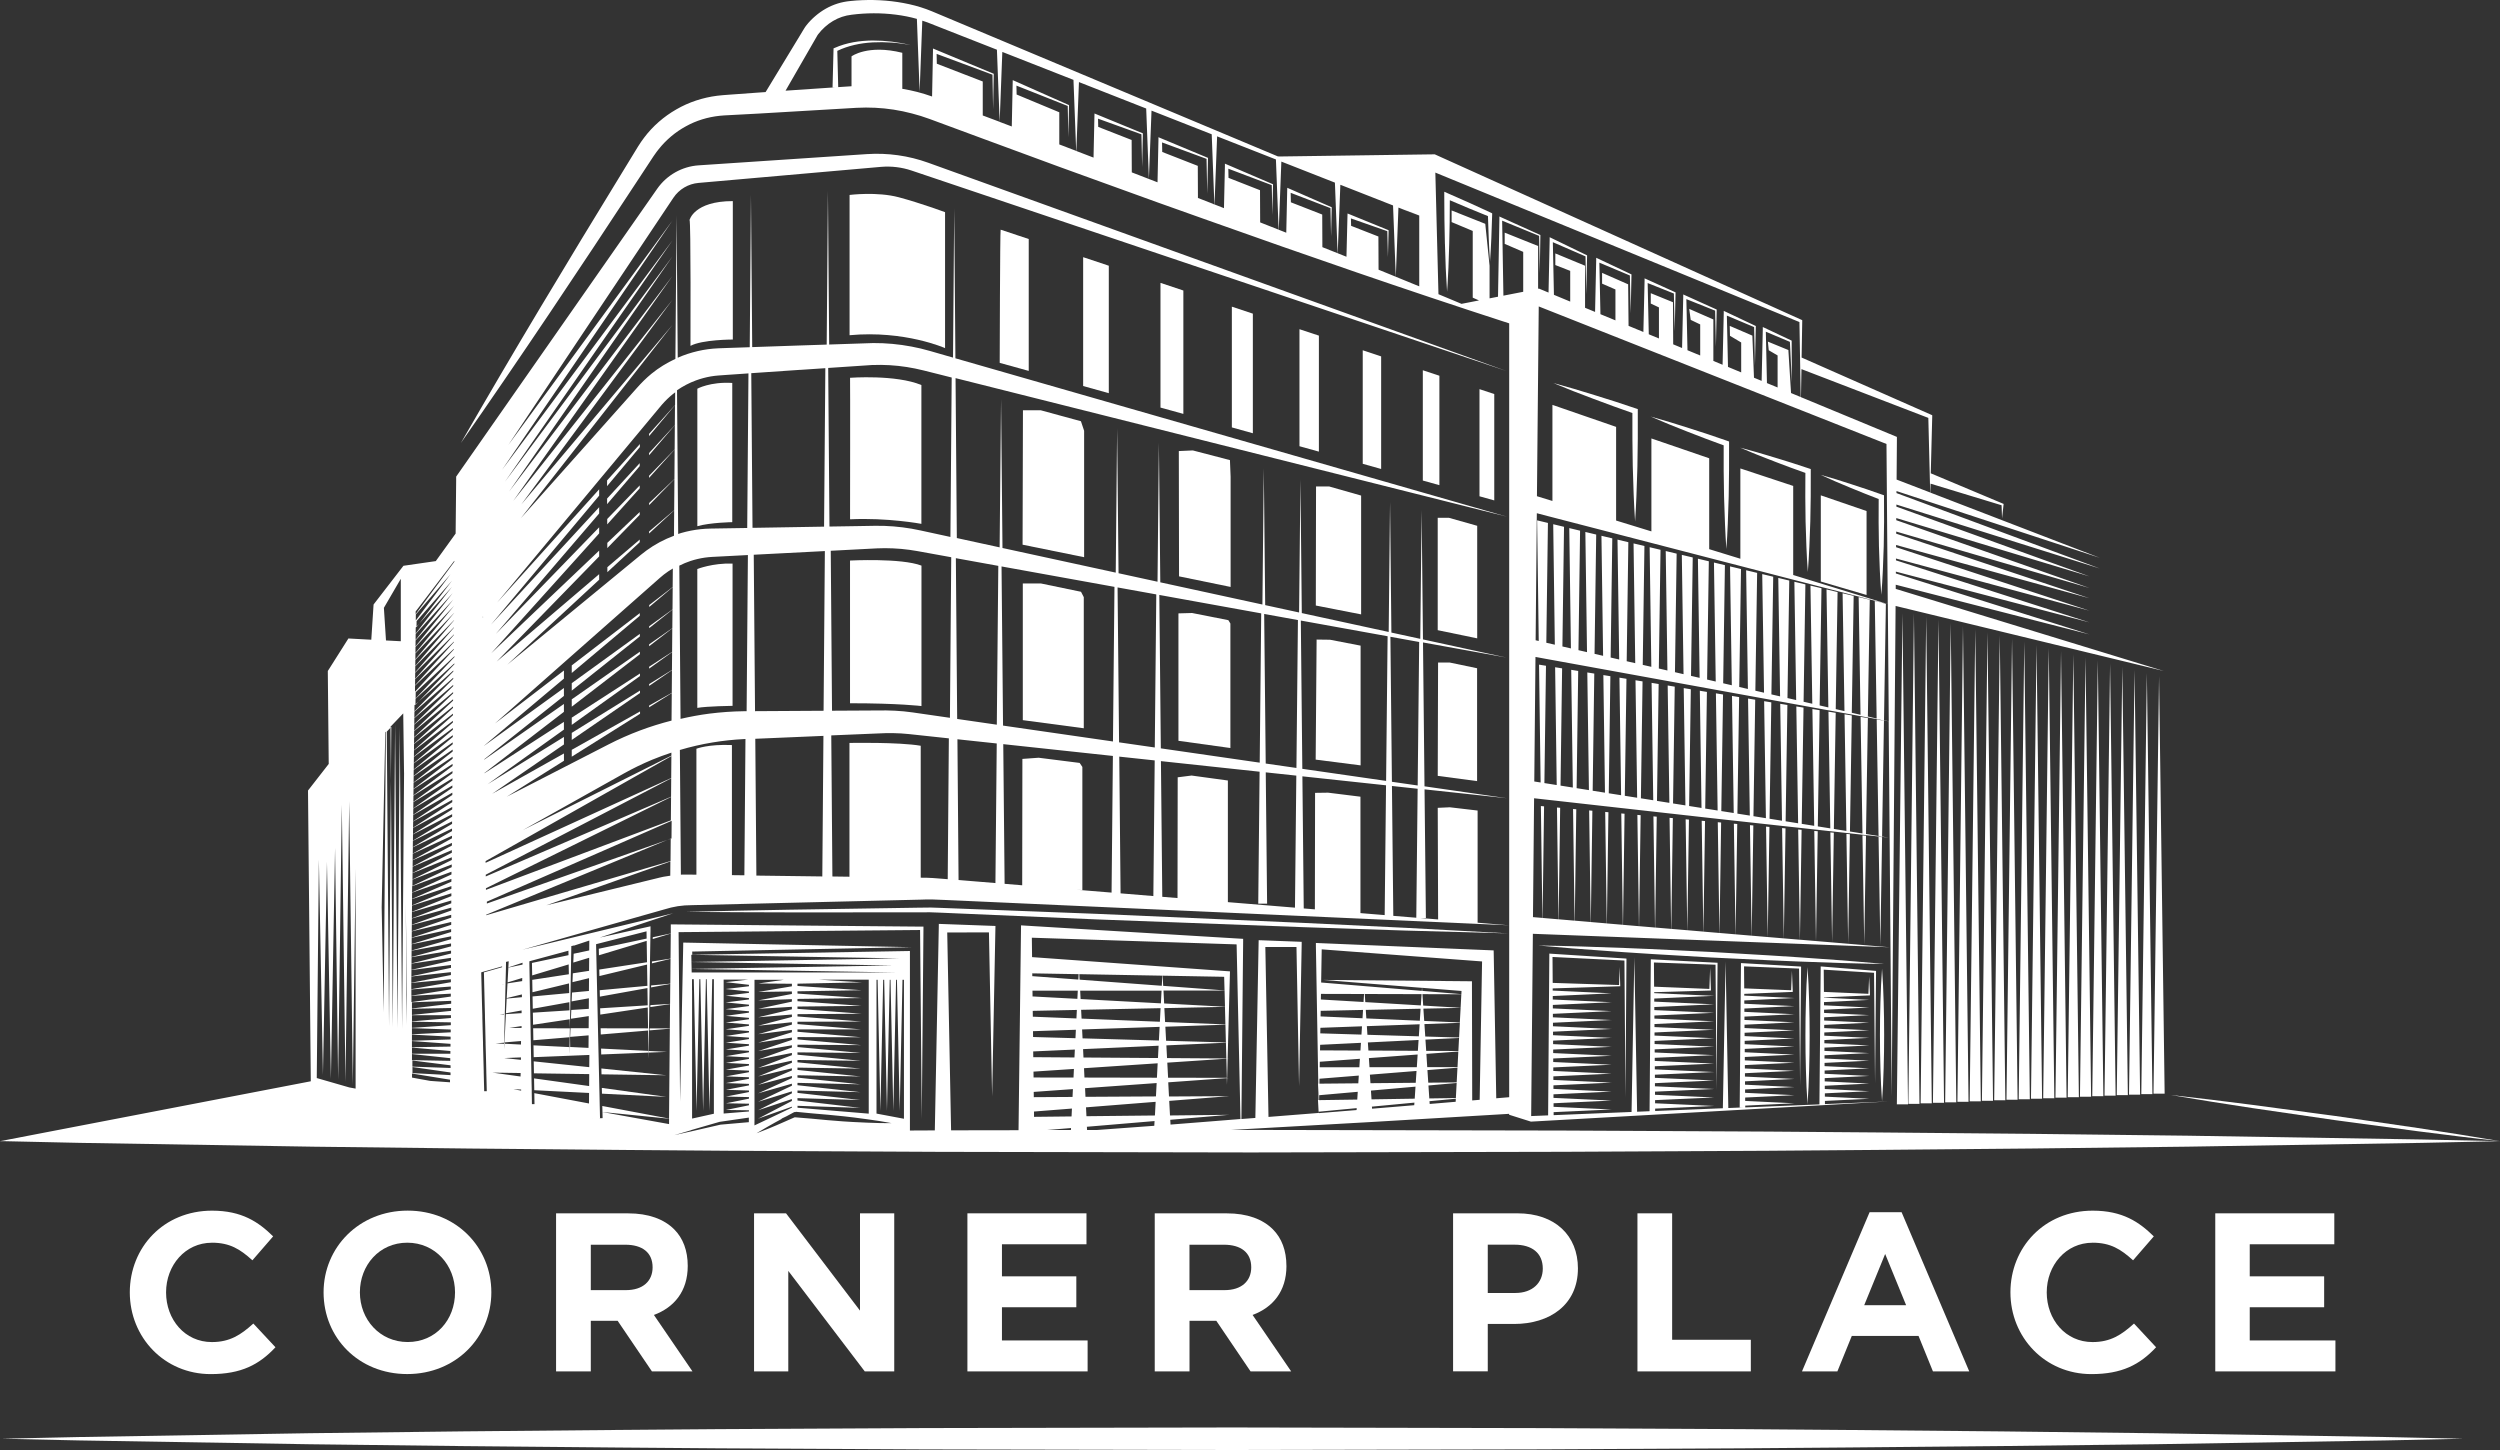<?xml version="1.0" encoding="UTF-8"?> <svg xmlns="http://www.w3.org/2000/svg" width="250" height="145" viewBox="0 0 250 145" fill="none"><rect x="0" y="0" width="250" height="145" fill="#333333" stroke="none"/> <path d="M64.874 105.259L64.882 105.097L66.704 105.188L64.874 105.259Z" fill="white"></path> <path d="M66.629 107.527L60.152 107.433L60.137 106.847L66.629 107.527Z" fill="white"></path> <path d="M60.197 109.367L66.629 109.687L60.182 108.789L60.197 109.367Z" fill="white"></path> <path d="M91.704 90.77L92.991 90.755L92.998 90.751C93.284 90.756 93.572 90.768 93.859 90.78L93.862 90.78C93.959 90.784 94.055 90.788 94.152 90.791L94.284 90.796L109.713 91.386L130.284 92.287L140.568 92.783L150.848 93.339L140.557 93.057L130.269 92.715L109.698 91.942L94.273 91.277C94.114 91.271 93.953 91.264 93.793 91.257C93.524 91.245 93.254 91.233 92.987 91.228L91.7 91.236H89.128C82.268 91.247 75.405 91.247 68.542 91.187C75.401 91.018 82.268 90.909 89.131 90.811L91.704 90.77Z" fill="white"></path> <path d="M182.081 58.153L186.656 59.498V51.104L182.081 49.534V58.153Z" fill="white"></path> <path d="M163.276 46.627C163.246 44.847 163.228 43.071 163.239 41.295L163.235 41.298C161.93 40.844 160.632 40.374 159.342 39.883C157.988 39.379 156.642 38.857 155.307 38.294C156.706 38.669 158.09 39.083 159.47 39.514C160.854 39.935 162.226 40.382 163.595 40.848L163.779 40.908V41.103C163.798 42.943 163.775 44.787 163.741 46.627L163.727 47.113L163.726 47.12L163.726 47.121L163.726 47.122L163.726 47.125L163.726 47.126L163.726 47.127C163.675 48.801 163.625 50.478 163.509 52.152C163.382 50.316 163.329 48.476 163.277 46.64V46.635L163.276 46.627Z" fill="white"></path> <path d="M172.367 44.528C172.352 46.226 172.371 47.927 172.405 49.624L172.419 50.084L172.419 50.085C172.47 51.693 172.521 53.301 172.637 54.908C172.763 53.224 172.813 51.539 172.863 49.854L172.87 49.624C172.9 47.863 172.922 46.102 172.907 44.34V44.149L172.727 44.085C171.463 43.642 170.192 43.217 168.913 42.816C167.638 42.403 166.355 42.012 165.062 41.655C166.292 42.192 167.533 42.695 168.782 43.18C169.967 43.649 171.163 44.096 172.363 44.532L172.367 44.528Z" fill="white"></path> <path d="M177.941 46.338C177.744 46.263 177.548 46.187 177.352 46.113V46.109C177.165 46.037 176.979 45.966 176.792 45.895C176.419 45.753 176.045 45.611 175.675 45.456C175.515 45.39 175.355 45.325 175.195 45.26C174.8 45.099 174.406 44.938 174.014 44.765C174.452 44.874 174.885 44.997 175.317 45.12L175.621 45.205L175.75 45.242C176.107 45.339 176.462 45.448 176.816 45.557C177.034 45.624 177.253 45.692 177.472 45.756C177.657 45.813 177.843 45.869 178.029 45.925C178.418 46.042 178.806 46.159 179.189 46.286L180.896 46.845L181.076 46.905V47.101C181.087 48.783 181.072 50.466 181.031 52.148C180.974 53.831 180.918 55.513 180.783 57.196C180.656 55.513 180.607 53.831 180.558 52.148C180.528 50.529 180.521 48.911 180.539 47.292L179.032 46.748C178.667 46.618 178.303 46.478 177.941 46.338Z" fill="white"></path> <path d="M187.868 49.895C187.856 51.461 187.856 53.031 187.894 54.597L187.894 54.604C187.946 56.227 187.999 57.855 188.134 59.479C188.269 57.855 188.321 56.228 188.374 54.605L188.374 54.597C188.415 52.971 188.415 51.341 188.4 49.715V49.527L188.224 49.467C187.207 49.106 186.187 48.757 185.16 48.43C184.136 48.088 183.105 47.773 182.062 47.484C183.045 47.938 184.035 48.366 185.032 48.772C185.97 49.162 186.915 49.538 187.86 49.898L187.868 49.895Z" fill="white"></path> <path d="M144.494 24.391L144.573 26.783C144.588 27.048 144.602 27.314 144.615 27.579L144.615 27.584C144.642 28.115 144.668 28.646 144.708 29.175C144.751 28.646 144.776 28.114 144.802 27.583L144.802 27.581L144.802 27.579C144.815 27.314 144.828 27.048 144.843 26.783L144.922 24.391C144.967 22.934 144.978 21.48 144.982 20.023C146.25 20.564 147.517 21.105 148.796 21.612C148.841 23.129 148.894 24.646 149.002 26.163C149.115 24.597 149.171 23.031 149.216 21.465V21.334L149.089 21.27C147.723 20.622 146.335 20.014 144.951 19.406L144.95 19.406L144.817 19.347L144.427 19.174V19.599C144.434 21.195 144.442 22.791 144.491 24.387L144.494 24.391Z" fill="white"></path> <path d="M63.985 44.708L60.711 48.61L60.707 48.614V48.047L63.989 44.404C63.985 44.494 63.985 44.596 63.985 44.708Z" fill="white"></path> <path d="M60.715 50.409L63.97 46.612V46.316L60.711 49.853V50.413L60.715 50.409Z" fill="white"></path> <path d="M60.722 51.897L63.97 48.543V48.832L60.722 52.437V51.897Z" fill="white"></path> <path d="M63.97 51.202L60.73 54.285V54.807L63.97 51.483V51.202Z" fill="white"></path> <path d="M60.737 57.214V56.715L63.974 53.955V54.221L60.737 57.214Z" fill="white"></path> <path d="M85.002 70.325C89.912 70.325 92.147 70.606 92.147 70.606V56.561C90.121 55.787 85.002 56.054 85.002 56.054V70.325Z" fill="white"></path> <path d="M73.256 70.584C73.256 70.584 70.713 70.618 69.731 70.787V56.903C69.731 56.903 71.257 56.29 73.256 56.358V70.584Z" fill="white"></path> <path d="M53.364 105.717L53.371 105.717L53.372 105.728L53.364 105.717Z" fill="white"></path> <path d="M63.978 61.312L57.175 66.539V67.298L63.978 61.578V61.312Z" fill="white"></path> <path d="M57.175 68.316L63.985 63.385V63.644L57.175 69.063V68.316Z" fill="white"></path> <path d="M63.989 65.168L57.175 69.934V70.67L63.989 65.424V65.168Z" fill="white"></path> <path d="M57.175 71.763L63.996 67.35V67.606L57.175 72.488V71.763Z" fill="white"></path> <path d="M64 69.055L57.175 73.288V73.994L64 69.303V69.055Z" fill="white"></path> <path d="M57.175 75.669V74.982L64.004 71.144V71.38L57.175 75.669Z" fill="white"></path> <path d="M133.003 63.974L136.06 64.564V76.537L131.567 75.962L131.661 63.956L133.003 63.974Z" fill="white"></path> <path d="M123.039 62.352L122.836 62.018L119.209 61.3L117.844 61.338V74.08L123.039 74.802V62.352Z" fill="white"></path> <path d="M108.101 59.178L108.378 59.715V72.826L102.28 72.015V58.349H104.103L108.101 59.178Z" fill="white"></path> <path d="M92.139 38.504V52.385C92.139 52.385 88.741 51.75 85.006 51.93C85.006 51.93 85.028 37.802 85.006 37.779C85.006 37.779 89.582 37.438 92.139 38.504Z" fill="white"></path> <path d="M73.226 38.294C71.021 38.159 69.734 38.872 69.734 38.872V52.621C71.025 52.249 73.226 52.216 73.226 52.216V38.294Z" fill="white"></path> <path fill-rule="evenodd" clip-rule="evenodd" d="M0.353 114.118L8 114.287L31.421 114.67C41.828 114.802 52.239 114.922 62.646 114.997C69.485 115.066 76.326 115.098 83.166 115.13C86.735 115.146 90.304 115.163 93.872 115.185L125.098 115.245L156.323 115.181C159.576 115.162 162.829 115.147 166.082 115.132C173.238 115.099 180.394 115.066 187.549 114.993C197.956 114.918 208.367 114.798 218.774 114.666L242.192 114.287L249.996 114.118L242.192 113.949L218.774 113.57C208.367 113.438 197.956 113.318 187.549 113.243C180.395 113.171 173.239 113.138 166.084 113.104H166.082C162.829 113.089 159.576 113.074 156.323 113.055L125.098 112.992H123.117C132.384 112.485 141.648 111.944 150.911 111.384V111.474L153.09 112.162H153.105L188.824 110.149L182.493 110.408V110.092L186.926 109.878L182.486 109.664V109.334L186.926 109.12L182.478 108.902V108.575L186.926 108.357L182.471 108.139V107.813L186.926 107.595L182.463 107.377V107.05L186.926 106.832L182.456 106.615V106.288L186.926 106.07L182.452 105.852V105.526L186.926 105.308L182.445 105.09V104.763L186.926 104.545L182.437 104.328V104.005L186.926 103.787L182.43 103.569V103.246L186.926 103.028L182.422 102.81V102.487L186.926 102.269L182.415 102.052V101.729L186.926 101.511L182.407 101.293V100.97L186.926 100.752L182.4 100.531V100.211L186.926 99.99L182.396 99.768V99.738L186.911 99.543H186.994V99.464L186.915 97.658L186.84 99.382L182.392 99.19L182.373 96.967L187.403 97.278L187.504 108.335L187.605 97.184V97.091L187.511 97.083L182.231 96.655L182.069 96.644V96.809L181.942 110.438L174.524 110.742V110.562L179.444 110.329L174.516 110.092V109.754L179.444 109.518L174.509 109.281V108.943L179.444 108.706L174.501 108.47V108.132L179.444 107.895L174.494 107.659V107.321L179.444 107.084L174.486 106.847V106.509L179.444 106.273L174.482 106.036V105.698L179.444 105.462L174.475 105.225V104.891L179.444 104.654L174.467 104.418V104.083L179.444 103.847L174.46 103.61V103.276L179.444 103.039L174.452 102.803V102.469L179.444 102.232L174.445 101.995V101.661L179.444 101.424L174.437 101.184V100.854L179.444 100.613L174.43 100.373V100.042L179.444 99.802L174.426 99.562V99.385L179.189 99.194H179.275V99.111L179.193 97.079L179.114 99.025L174.422 98.837L174.404 96.636L179.906 96.858L180.007 108.571L180.108 96.756V96.659L180.011 96.651L174.257 96.317L174.096 96.309V96.471L173.969 110.742H174.287L172.832 110.802L172.559 96.148L172.285 110.825L165.515 111.099V110.862L171.418 110.596L165.508 110.329V110.013L171.418 109.747L165.5 109.48V109.165L171.418 108.898L165.493 108.631V108.316L171.418 108.049L165.489 107.783V107.471L171.418 107.204L165.482 106.938V106.626L171.418 106.359L165.474 106.093V105.781L171.418 105.514L165.467 105.248V104.936L171.418 104.669L165.459 104.403V104.091L171.418 103.824L165.452 103.558V103.246L171.418 102.979L165.448 102.709V102.401L171.418 102.131L165.44 101.86V101.552L171.418 101.282L165.433 101.011V100.703L171.418 100.433L165.425 100.163V99.855L171.418 99.584L165.418 99.314V99.22L171.013 99.055H171.092V98.976L171.013 96.783L170.938 98.893L165.41 98.668L165.392 96.249L171.553 96.471L171.655 108.988L171.756 96.373V96.276L171.658 96.272L165.242 95.938L165.08 95.93V96.092L164.957 111.121L163.711 111.174L163.434 95.724L163.156 111.196L155.363 111.516V111.215L161.161 110.949L155.356 110.682V110.325L161.161 110.058L155.348 109.788V109.431L161.161 109.161L155.344 108.89V108.534L161.161 108.263L155.337 107.993V107.636L161.161 107.366L155.329 107.095V106.742L161.161 106.472L155.322 106.202V105.849L161.161 105.578L155.318 105.308V104.955L161.161 104.684L155.311 104.414V104.061L161.161 103.79L155.303 103.52V103.167L161.161 102.897L155.296 102.626V102.273L161.161 102.003L155.288 101.732V101.383L161.161 101.113L155.284 100.842V100.493L161.161 100.223L155.277 99.952V99.603L161.161 99.333L155.269 99.058V98.841L161.96 98.627H162.024V98.567L161.964 96.696L161.907 98.503L155.269 98.289L155.251 95.697L162.444 96.054L162.545 109.754L162.646 95.956V95.859L162.549 95.851L155.097 95.371L154.932 95.359V95.528L154.812 111.538L153.117 111.606L153.285 93.519V93.38L188.981 94.728L183.21 94.24L183.382 83.27L183.037 83.24L183.21 94.24L181.601 94.105L181.773 83.124L181.428 83.094L181.597 94.105L179.992 93.97L180.161 82.981L179.819 82.951L179.988 93.974L178.383 93.838L178.552 82.838L178.21 82.808L178.379 93.838L176.774 93.703L176.943 82.692L176.605 82.662L176.77 93.703L175.169 93.568L175.334 82.545L174.996 82.515L175.161 93.568L173.56 93.433L173.725 82.399L173.387 82.369L173.552 93.433L171.951 93.297L172.112 82.252L171.778 82.222L171.94 93.297L170.342 93.162L170.503 82.106L170.17 82.076L170.331 93.159L168.733 93.023L168.894 81.96L168.564 81.93L168.726 93.023L167.128 92.888L167.285 81.813L166.955 81.783L167.113 92.888L165.515 92.753L165.673 81.667L165.343 81.637L165.5 92.753L163.906 92.618L164.064 81.52L163.738 81.49L163.895 92.618L162.301 92.483L162.455 81.374L162.129 81.344L162.282 92.479L160.689 92.344L160.842 81.223L160.52 81.193L160.674 92.34L159.083 92.205L159.237 81.073L158.915 81.043L159.068 92.201L157.478 92.066L157.628 80.927L157.306 80.897L157.456 92.066L155.866 91.93L156.016 80.78L155.697 80.75L155.847 91.93L154.257 91.795L154.407 80.634L154.088 80.604L154.238 91.791L153.297 91.713L153.402 80.54L153.409 79.826L159.245 80.48L160.512 80.623L160.854 80.66L162.121 80.803L162.463 80.84L163.73 80.983L164.071 81.021L165.339 81.163L165.68 81.201L166.948 81.344L167.289 81.381L168.557 81.524L168.898 81.561L170.162 81.704L170.507 81.742L171.771 81.884L172.116 81.922L173.38 82.061L173.725 82.099L174.989 82.237L175.334 82.275L176.598 82.414L176.943 82.451L178.207 82.591L178.552 82.628L179.812 82.767L180.161 82.805L181.421 82.944L181.769 82.981L183.03 83.12L183.378 83.157L184.638 83.296L184.987 83.334L186.247 83.473L186.6 83.511L187.856 83.65L188.209 83.687L188.648 83.736L188.906 83.766L188.828 83.755L188.648 83.725L188.209 83.657L188.396 72.067L187.669 71.947L187.856 83.601L186.6 83.402L186.787 71.805L186.06 71.688L186.247 83.349L184.995 83.15L185.179 71.545L184.455 71.429L184.638 83.094L183.386 82.895L183.57 71.282L182.846 71.166L183.03 82.838L181.781 82.639L181.961 71.02L181.241 70.903L181.421 82.583L180.172 82.384L180.352 70.76L179.632 70.644L179.812 82.328L178.563 82.129L178.739 70.498L178.023 70.381L178.199 82.072L176.954 81.873L177.13 70.235L176.414 70.118L176.59 81.817L175.345 81.618L175.521 69.972L174.805 69.855L174.981 81.558L173.74 81.362L173.912 69.709L173.2 69.593L173.372 81.302L172.131 81.107L172.303 69.45L171.591 69.333L171.763 81.051L170.522 80.855L170.691 69.191L169.982 69.074L170.151 80.795L168.913 80.6L169.082 68.928L168.373 68.811L168.542 80.54L167.304 80.345L167.473 68.665L166.768 68.549L166.937 80.285L165.699 80.089L165.864 68.402L165.159 68.286L165.324 80.025L164.09 79.83L164.255 68.139L163.55 68.026L163.715 79.774L162.481 79.579L162.646 67.88L161.945 67.767L162.11 79.522L160.876 79.327L161.037 67.621L160.336 67.508L160.497 79.267L159.267 79.072L159.428 67.358L158.731 67.245L158.892 79.011L157.662 78.816L157.82 67.095L157.122 66.983L157.283 78.756L156.053 78.561L156.211 66.836L155.513 66.723L155.671 78.504L154.44 78.309L154.598 66.577L153.904 66.464L154.062 78.249L153.428 78.148L153.548 65.694L153.897 65.758L154.609 65.89L155.506 66.051L156.222 66.183L157.114 66.344L157.831 66.475L158.723 66.637L159.44 66.768L160.332 66.93L161.049 67.061L161.941 67.223L162.658 67.354L163.55 67.516L164.266 67.647L178.747 70.284L179.628 70.445L180.356 70.576L181.237 70.738L181.964 70.869L182.846 71.031L183.573 71.162L184.455 71.324L185.182 71.455L186.064 71.617L186.795 71.748L187.98 71.966L188.4 72.056V72.045L188.869 72.131V72.158L189.169 109.642L189.559 60.594L216.378 67.099L189.574 58.889V58.472L208.945 63.441L189.585 57.346V57.162L208.945 62.239L189.596 56.035V55.851L208.945 61.068L189.608 54.721V54.499L208.945 59.824L189.619 53.369V53.155L208.945 58.799L189.626 52.02V51.806L208.945 57.639L189.638 50.665V50.454L209.98 56.85L189.649 49.309V49.106L209.98 55.783L193.036 49.26L193.058 48.366L200.158 50.526L200.206 51.833L200.356 50.454V50.387L200.289 50.36L193.077 47.33L193.223 41.651V41.524L193.099 41.467L180.161 35.755L180.224 32.108V32.018L180.138 31.977L143.493 15.441V15.434L143.066 15.438L127.989 15.648L127.787 15.64L93.197 1.133C92.466 0.829 91.693 0.588 90.92 0.419C89.371 0.078 87.785 -0.05 86.206 0.017C85.812 0.032 85.418 0.059 85.021 0.104C84.624 0.141 84.173 0.224 83.768 0.352C82.94 0.611 82.182 1.046 81.537 1.602C81.211 1.88 80.914 2.181 80.641 2.53L80.536 2.669L80.476 2.759L80.438 2.819L80.288 3.063L79.992 3.555L76.56 9.207L75.698 9.267L72.75 9.481L72.258 9.519L71.718 9.575C70.282 9.759 68.883 10.214 67.634 10.939C66.382 11.656 65.272 12.621 64.409 13.77C64.204 14.031 64.022 14.314 63.844 14.59L63.801 14.656L62.26 17.18C56.766 26.152 51.335 35.166 46.088 44.299C52.111 35.661 57.947 26.907 63.719 18.108L65.343 15.637C65.383 15.58 65.422 15.524 65.462 15.468L65.462 15.467C65.595 15.278 65.725 15.091 65.875 14.912C66.618 13.98 67.544 13.199 68.587 12.632C69.622 12.054 70.777 11.708 71.951 11.581L72.394 11.543L75.836 11.359L85.666 10.781C86.285 10.747 86.904 10.747 87.522 10.777C88.76 10.837 89.99 11.029 91.187 11.344C91.787 11.498 92.376 11.682 92.957 11.896L98.504 13.947L105.903 16.673C107.568 17.272 109.23 17.876 110.893 18.48L110.894 18.48C114.171 19.67 117.448 20.86 120.74 22.014C130.644 25.54 140.575 28.984 150.585 32.229C150.561 32.219 150.536 32.209 150.512 32.199C150.488 32.188 150.463 32.178 150.439 32.169L150.919 32.338V92.531L147.761 92.272V81.054L144.982 80.728L143.774 80.784L143.812 91.945L142.03 91.799H142.589L142.454 78.936L150.698 79.823L142.45 78.632L142.3 64.245L150.623 65.751L142.297 63.941L142.162 51.006L142.027 63.884L139.139 63.257L139.004 50.191L138.869 63.197L130.179 61.308L130.044 47.946L129.909 61.248L126.519 60.512L126.38 46.827L126.241 60.452L116.029 58.232L115.89 44.276L115.752 58.172L111.855 57.323L111.712 42.846L111.574 57.263L100.248 54.8L100.105 39.886L99.963 54.736L96.403 53.962L95.683 53.804L95.556 37.813L150.701 51.671L95.541 35.83L95.421 20.834L95.301 35.759L94.749 35.601L93.002 35.098C92.398 34.921 91.768 34.771 91.142 34.655C89.885 34.418 88.606 34.298 87.324 34.306L82.917 34.452L82.793 19.103L82.669 34.459L80.018 34.546L75.221 34.711L75.097 19.486L74.974 34.722L72.742 34.797L71.823 34.831C71.478 34.846 71.137 34.876 70.792 34.921C70.109 35.015 69.434 35.173 68.774 35.387C68.433 35.5 68.099 35.627 67.773 35.774L67.657 21.525L67.54 35.887C66.685 36.285 65.875 36.777 65.144 37.377C64.878 37.599 64.615 37.828 64.368 38.076C64.128 38.309 63.861 38.602 63.674 38.812L52.081 51.825L67.252 32.484L52.138 50.435L67.252 29.972L51.324 50.094L67.252 27.591L50.915 49.147L67.252 25.638L50.488 48.182L67.252 24.034L50.206 46.98L67.252 22.044L50.829 44.502L67.338 19.779C67.908 18.927 68.831 18.382 69.847 18.292L88.085 16.688C89.124 16.598 90.17 16.722 91.16 17.056L150.649 37.103L92.814 16.271C90.853 15.565 88.764 15.272 86.686 15.411L69.862 16.534C68.201 16.647 66.678 17.507 65.722 18.874L45.837 47.345L45.616 47.664V48.077L45.563 53.357L43.579 56.11L40.437 56.565L40.346 56.576L40.268 56.677L37.44 60.343L37.358 60.452L37.343 60.662L37.129 63.971L35.306 63.873L34.841 63.847L32.906 66.904L32.782 67.095V67.309L32.872 76.394L30.941 78.873L30.802 79.049V79.263L31.079 108.061V108.128L0 114.118L0.353 114.118ZM64.874 105.259L64.867 105.259L64.855 105.886L64.844 105.259L60.122 105.447L60.107 104.857L64.84 105.09L64.81 103.051L60.077 103.449L60.062 102.829L64.806 102.837L64.773 100.748L60.029 101.458L60.014 100.831L64.769 100.531L64.743 98.807L59.987 99.663L59.972 99.021L64.739 98.582L64.705 96.456L59.942 97.605L59.927 96.955L64.701 96.223L64.668 94.086L59.894 95.528L59.879 94.875L64.664 93.857L64.653 93.196V93.132L59.864 94.353L59.706 94.394L59.608 94.42L59.811 103.475L59.841 104.846L59.856 105.458L59.886 106.817L59.901 107.426L59.931 108.748L59.946 109.349L59.972 110.55L59.987 111.155V111.174L60.002 111.816L59.151 111.824L60.261 111.816L60.246 111.204L66.907 112.409V111.872L60.246 111.2L60.231 110.599L66.903 111.857L66.982 102.867L64.953 103.039L64.96 102.84H66.982L67.004 100.41L65.035 100.707L65.043 100.512L67.008 100.388L67.027 98.394L65.106 98.739L65.114 98.544L67.031 98.368L67.053 95.885L65.189 96.336L65.197 96.148L67.053 95.862L67.076 93.358L65.272 93.902L65.279 93.726L67.079 93.343V92.441H67.466L92.177 92.663H92.346V92.832L92.177 111.884L92.008 93.001L67.859 93.215L68.009 110.141L68.317 94.717L68.324 94.259L68.763 94.266L91.142 94.717L69.221 95.156L69.228 95.476L90.992 95.1V113.052L93.482 113.04L93.876 92.828L93.883 92.389L99.22 92.584L99.546 92.595L99.539 92.911L99.212 109.642L98.894 93.237L94.723 93.249L95.109 113.033L101.853 113.022L102.104 92.535L102.708 92.573L124.044 93.868L124.314 93.883V94.15L124.141 111.902C124.606 111.869 125.071 111.831 125.536 111.794L125.859 94.364L125.866 94.019L126.2 94.03L129.909 94.172L130.168 94.184V94.439L129.906 108.613L129.647 94.702H126.534L126.849 111.692C128.525 111.561 130.202 111.429 131.878 111.294V111.155H131.859L131.796 109.998H131.856L131.844 109.285L131.799 108.357H131.829L131.589 94.604V94.296L131.904 94.311L149.366 95.04L149.377 95.596L149.625 109.829C149.841 109.811 150.056 109.793 150.272 109.775C150.488 109.757 150.703 109.739 150.919 109.72V92.531L95.357 90.034C95.066 90.024 94.775 90.01 94.484 89.996C93.687 89.957 92.89 89.919 92.091 89.963L69.217 90.515C68.152 90.522 67.402 90.642 66.382 90.954L52.246 94.969L67.316 91.326L59.972 93.759L64.806 92.685L65.054 92.629L65.05 92.685V93.099L65.035 93.778V93.977L64.998 96.178V96.385L64.96 98.563V98.769L64.93 100.519V100.726L64.897 102.84V103.047L64.874 104.523L64.867 105.094H64.874V105.259ZM188.648 44.4L188.775 60.407L188.745 60.399L188.543 60.335L179.32 57.5V48.592L174.036 46.845V55.874L170.92 54.916V45.828L165.14 43.845V53.139L161.611 52.054V42.688L155.243 40.487V50.097L153.694 49.621L153.874 30.644L188.648 44.397V44.4ZM188.4 72.022L188.588 60.392L188.063 60.237L187.478 60.099L187.665 71.853L186.787 71.651L186.975 59.975L185.865 59.708L186.052 71.478L185.179 71.279L185.366 59.588L184.26 59.325L184.447 71.11L183.573 70.911L183.757 59.205L182.651 58.942L182.835 70.742L181.964 70.543L182.148 58.822L181.046 58.559L181.229 70.374L180.359 70.175L180.539 58.439L179.437 58.176L179.617 70.006L178.747 69.807L178.927 58.056L177.828 57.793L178.008 69.638L177.141 69.439L177.321 57.672L176.223 57.41L176.403 69.27L175.536 69.07L175.713 57.289L174.614 57.026L174.79 68.898L173.924 68.699L174.1 56.903L173.005 56.64L173.181 68.526L172.318 68.327L172.491 56.516L171.396 56.253L171.572 68.154L170.71 67.955L170.882 56.129L169.791 55.87L169.963 67.786L169.101 67.587L169.273 55.746L168.182 55.487L168.354 67.418L167.496 67.219L167.664 55.363L166.573 55.104L166.742 67.05L165.883 66.851L166.052 54.98L164.964 54.721L165.133 66.682L164.274 66.487L164.443 54.6L163.355 54.341L163.524 66.318L162.669 66.122L162.834 54.221L161.75 53.962L161.919 65.95L161.064 65.754L161.229 53.838L160.145 53.579L160.31 65.582L159.455 65.386L159.62 53.455L158.536 53.196L158.701 65.214L157.846 65.018L158.007 53.068L156.927 52.809L157.092 64.842L156.241 64.647L156.402 52.681L155.322 52.422L155.483 64.47L154.632 64.275L154.793 52.294L153.713 52.035L153.874 64.098L153.563 64.027L153.675 52.028L153.683 51.326H153.702L154.8 51.615L155.311 51.746L156.409 52.032L156.919 52.163L158.018 52.449L158.528 52.58L159.627 52.865L160.137 52.997L161.236 53.282L161.746 53.414L173.005 56.332L174.111 56.617L174.614 56.749L175.72 57.034L176.223 57.166L177.329 57.451L177.832 57.582L178.938 57.868L179.44 57.999L180.547 58.285L181.049 58.416L182.159 58.702L182.658 58.829L183.768 59.115L184.267 59.242L185.377 59.532L185.876 59.659L186.986 59.948L187.808 60.159L188.546 60.35L188.783 60.41L188.876 72.127L188.408 72.019L188.4 72.022ZM193.017 49.249L189.66 47.957L189.69 44.04V43.691L180.097 39.717L180.146 36.912L192.833 41.79L193.017 49.249ZM179.943 32.202L180.071 39.706L179.103 39.304L178.837 35.004L176.789 34.163L176.875 35.027L177.76 35.545V38.748L176.695 38.309L176.583 33.171L178.99 34.185L179.185 38.249L179.167 34.121V34.065L179.114 34.039L176.489 32.8L176.279 32.702V32.938L176.163 38.087L175.398 37.772L175.236 33.562L172.975 32.589L172.997 33.581L174.119 34.249V37.239L172.799 36.69L172.686 31.56L175.413 32.709L175.495 36.563L175.581 32.653V32.6L175.533 32.578L172.589 31.188L172.375 31.087V31.331L172.258 36.476L171.336 36.093V31.947L168.921 30.888L169.071 31.988L170.02 32.443V35.549L168.748 35.023L168.636 29.912L171.512 31.064L171.591 34.666L171.67 31.008V30.956L171.621 30.933L168.534 29.54L168.324 29.446V29.682L168.208 34.801L167.319 34.433L167.297 30.223L165.077 29.318V30.355L165.894 30.741V33.847L164.878 33.427L164.765 28.304L167.387 29.352L167.469 33.13L167.556 29.292V29.235L167.503 29.213L164.668 27.929L164.458 27.835V28.071L164.338 33.198L162.856 32.586L162.815 28.432L160.209 27.286V28.364L161.544 28.946V32.037L160.044 31.418L159.935 26.265L162.988 27.549L163.066 31.331L163.149 27.493V27.44L163.1 27.418L159.837 25.878L159.62 25.777V26.021L159.507 31.192L158.506 30.779V26.573L155.532 25.341V26.505L157.021 27.087V30.159L155.393 29.483L155.284 24.218L158.551 25.638L158.63 29.423L158.708 25.585V25.536L158.663 25.514L155.187 23.828L154.966 23.722V23.974L154.853 29.258L153.878 28.852L153.87 28.867L153.81 28.879V24.601L150.469 23.264V24.387L152.321 25.187V29.179L150.341 29.566L150.214 22.066L153.912 23.587L153.975 27.309L154.039 23.546V23.505L154.002 23.486L150.128 21.736L149.94 21.649V21.86L149.801 29.671L148.957 29.836V26.569L148.526 22.382L145.162 21.045V22.209L147.273 23.095V29.765L147.9 30.043L146.152 30.385L146.15 30.384C145.382 30.061 144.614 29.738 143.846 29.42L143.534 17.259L179.936 32.202H179.943ZM99.254 11.915L98.275 11.547V8.148L93.681 6.372L93.662 5.388L99.246 7.468L99.31 10.927L99.374 7.423V7.378L99.332 7.36L93.298 4.851V5.121L93.208 9.65C92.721 9.481 92.233 9.324 91.734 9.196C91.239 9.068 90.737 8.967 90.23 8.881V5.279C86.761 4.419 85.152 5.636 85.152 5.636V8.625L83.821 8.712L83.731 5.087C84.815 4.562 86.037 4.31 87.26 4.239C88.528 4.175 89.81 4.261 91.067 4.513C89.825 4.201 88.543 4.051 87.256 4.051C85.97 4.062 84.665 4.257 83.457 4.795L83.352 4.84V4.963L83.255 8.734H83.498L78.555 9.068L81.702 3.604L81.736 3.544C81.747 3.521 81.762 3.495 81.754 3.514L81.818 3.424C82.01 3.168 82.246 2.917 82.493 2.695C82.992 2.244 83.577 1.895 84.2 1.685C84.519 1.58 84.819 1.512 85.178 1.471C85.542 1.422 85.906 1.392 86.274 1.366C87.74 1.272 89.221 1.358 90.658 1.64C91.007 1.707 91.352 1.794 91.689 1.888L91.963 9.17L92.229 2.068C92.293 2.09 92.356 2.11 92.42 2.13C92.532 2.166 92.644 2.201 92.754 2.244L94.881 3.082L99.692 4.971L99.966 12.182L99.246 11.911L99.254 11.915ZM106.627 14.705L105.929 14.443V11.228L101.661 9.451L101.643 8.561L106.773 10.597L106.837 13.718L106.901 10.552V10.51L106.859 10.492L101.523 8.122L101.275 8.013L101.268 8.291L101.178 12.647L99.966 12.189L100.233 5.193L107.347 7.987L107.617 15.088L106.616 14.705H106.627ZM113.179 17.225L113.164 13.999L109.822 12.689L109.803 11.866L114.143 13.432L114.214 16.7L114.285 13.383V13.335L114.24 13.316L109.687 11.446L109.451 11.348L109.443 11.611L109.353 15.761C109.067 15.65 108.78 15.54 108.493 15.43C108.206 15.32 107.919 15.21 107.632 15.1L107.895 8.208L114.619 10.852L114.889 17.898C114.604 17.789 114.319 17.678 114.034 17.567L114.032 17.566C113.748 17.456 113.463 17.345 113.179 17.237V17.225ZM114.889 17.898L115.152 11.062L121.171 13.428L121.437 20.448C121.423 20.442 121.409 20.437 121.396 20.432C121.386 20.428 121.377 20.424 121.367 20.421C121.356 20.416 121.344 20.412 121.332 20.406V20.395C120.973 20.252 120.612 20.113 120.25 19.974L120.249 19.973C120.098 19.915 119.946 19.857 119.794 19.798L119.779 16.587L116.224 15.197L116.205 14.243L120.653 15.885L120.725 19.377L120.8 15.836V15.787L120.751 15.768L116.085 13.823L115.845 13.721V13.988L115.752 18.232L115.562 18.158C115.338 18.07 115.114 17.983 114.889 17.898ZM126.016 22.239L126.001 19.02L122.851 17.785L122.832 16.869L127.175 18.514L127.239 21.484L127.303 18.468V18.427L127.261 18.408L122.72 16.463L122.491 16.365V16.621L122.397 20.816L121.452 20.444L121.711 13.635L127.592 15.945L127.862 22.968C127.554 22.846 127.247 22.724 126.94 22.604C126.632 22.482 126.324 22.361 126.016 22.239ZM132.238 24.71L132.223 21.454L129.088 20.23L129.065 19.28L133.045 20.812L133.108 23.632L133.172 20.767V20.726L133.131 20.707L128.953 18.878L128.728 18.78L128.72 19.035L128.627 23.272C128.376 23.174 128.124 23.076 127.877 22.975L128.135 16.159L133.491 18.262L133.761 25.322C133.505 25.221 133.251 25.119 132.997 25.018C132.743 24.916 132.489 24.815 132.234 24.714L132.238 24.71ZM137.856 26.971L137.841 23.651L135.111 22.584L135.092 21.841L138.73 23.118L138.794 25.709L138.861 23.069V23.024L138.82 23.005L134.98 21.439L134.755 21.349L134.747 21.601L134.646 25.675C134.5 25.617 134.354 25.559 134.209 25.501C134.064 25.442 133.918 25.384 133.772 25.326L134.035 18.476L139.304 20.545L139.578 27.673C139.291 27.557 139.004 27.439 138.717 27.322C138.43 27.205 138.143 27.087 137.856 26.971ZM139.844 20.756L141.712 21.492L140.38 20.932L141.925 21.555V28.635C141.54 28.477 141.154 28.319 140.768 28.162L140.753 28.156C140.362 27.996 139.972 27.837 139.581 27.677L139.844 20.759V20.756ZM137.196 110.663L141.442 110.261L141.423 110.52C140.943 110.56 140.463 110.6 139.983 110.641C139.058 110.718 138.134 110.795 137.207 110.87L137.192 110.663H137.196ZM137.095 109.059L141.55 108.665L141.472 109.867L137.151 109.935L137.095 109.059ZM136.994 107.467L141.652 107.095L141.573 108.278L137.046 108.32L136.99 107.467H136.994ZM142.225 99.088L142.207 98.781L146.152 99.096L146.137 99.415L142.225 99.088ZM142.949 110.119L145.582 109.871L145.567 110.179L145.558 110.179C144.695 110.25 143.832 110.322 142.968 110.396L142.949 110.122V110.119ZM142.844 108.549L145.665 108.297L145.586 109.803L142.931 109.844L142.844 108.549ZM142.743 107.009L145.747 106.769L145.668 108.241L142.826 108.267L142.743 107.009ZM136.889 105.811L141.764 105.45L141.682 106.72H136.949L136.889 105.811ZM145.751 106.716H142.724L142.638 105.387L145.833 105.15L145.751 106.72V106.716ZM136.787 104.245L141.858 103.997L141.787 105.082L136.84 105.056L136.787 104.245ZM132.039 102.78L136.199 102.63L136.146 103.46L132.028 103.336L132.039 102.78ZM141.884 103.633L136.742 103.479L136.686 102.615L141.963 102.427L141.884 103.633ZM145.837 105.101L142.619 105.086L142.544 103.963L145.905 103.798L145.837 105.101ZM145.908 103.753L142.526 103.652L142.443 102.408L145.987 102.281L145.908 103.753ZM145.983 102.247L142.421 102.093L142.338 100.865L146.062 100.786L145.983 102.247ZM141.982 102.074L136.634 101.841L136.577 100.989L142.06 100.872L141.982 102.074ZM136.251 101.826L132.058 101.642L132.069 101.083L136.304 100.993L136.251 101.823V101.826ZM132.009 104.481L136.094 104.282L136.045 105.056L132.002 105.037L132.013 104.485L132.009 104.481ZM146.133 99.427L146.062 100.779L142.319 100.557L142.244 99.415L146.133 99.427ZM142.083 100.542L136.529 100.211L136.476 99.4L142.158 99.415L142.083 100.542ZM136.352 100.2L132.084 99.949L132.096 99.389L136.405 99.4L136.352 100.2ZM131.979 106.175L135.989 105.879L135.936 106.724H131.972L131.979 106.175ZM147.967 109.98C147.795 109.995 147.621 110.009 147.448 110.024C147.372 110.03 147.296 110.037 147.221 110.043L147.195 98.645V98.127L146.707 98.123L132.317 97.992L142.199 98.784L142.18 99.088L132.114 98.251L132.171 94.935L148.207 96.144L147.967 109.98ZM131.949 107.873L135.88 107.557L135.831 108.331L131.942 108.368L131.949 107.873ZM131.919 109.521L135.775 109.18L135.726 109.957L131.912 110.013L131.919 109.521ZM131.889 111.17L135.67 110.813L135.659 111.005C134.402 111.106 133.146 111.208 131.889 111.313V111.17ZM67.499 40.506L64.908 43.383V43.608L67.499 40.517L67.484 42.508L64.908 45.302V45.523L67.484 42.519L67.466 44.934L64.908 47.574V47.788L67.466 44.949L67.443 47.897L64.912 50.304V50.511L67.443 47.912L67.417 51.014L64.908 53.151V53.35L67.417 51.033L67.398 53.575C66.419 53.94 65.489 54.431 64.645 55.051C64.244 55.349 63.926 55.613 63.613 55.873C63.484 55.979 63.356 56.086 63.224 56.193L50.735 66.464L59.916 57.973V57.417L49.67 66.156L59.916 55.641V55.059L49.126 65.323L59.916 53.339V52.73L49.587 63.388L59.916 51.348V50.721L49.1 62.461L59.916 49.564V48.93L49.711 60.26L65.935 40.773C66.145 40.521 66.28 40.359 66.468 40.164C66.644 39.976 66.832 39.8 67.027 39.627C67.184 39.488 67.349 39.361 67.518 39.233L67.507 40.502L67.499 40.506ZM91.258 71.241L94.993 71.781L95.124 55.723L91.749 55.111C91.475 55.062 91.209 55.021 90.939 54.983C90.399 54.908 89.855 54.86 89.311 54.837C88.768 54.811 88.224 54.811 87.68 54.837L83.075 55.077L83.202 71.072L87.766 71.046C88.88 71.023 90.106 71.072 91.258 71.241ZM82.227 87.645L75.638 87.559L75.529 73.878L82.343 73.588L82.231 87.645H82.227ZM82.358 71.076L75.503 71.117L75.375 55.475L75.559 55.464L82.486 55.107L82.358 71.076ZM74.662 71.121H74.415C73.249 71.136 72.082 71.219 70.923 71.365C69.96 71.489 69.003 71.669 68.054 71.887L67.931 56.565C68.291 56.384 68.662 56.227 69.048 56.099C69.517 55.945 70.001 55.832 70.488 55.761C70.732 55.727 70.98 55.705 71.227 55.69L74.79 55.505L74.662 71.121ZM50.473 104.384L50.435 104.382L50.435 104.373L50.473 104.374V104.384ZM50.409 104.381V104.906L50.435 104.382L50.409 104.381ZM50.409 104.269L50.473 104.264V104.374L52.096 104.455L52.104 104.102L50.443 104.241L50.518 102.859V102.803L50.589 101.413L52.16 101.316V101.045L50.593 101.327L50.668 99.858L52.19 99.719V99.442L50.671 99.81L50.75 98.337L52.217 98.112L52.224 97.797L50.758 98.24L50.836 96.76L52.254 96.46V96.272L50.836 96.741L50.855 96.392L50.87 96.125L50.6 96.189V96.388L50.596 96.501V96.617L50.593 96.82V96.828L50.555 98.311V98.375L50.518 99.855V99.881L50.48 101.353V101.424L50.446 102.807V102.874L50.416 104.106V104.249H50.409V104.269ZM50.409 104.269L49.561 104.339L50.409 104.381V104.269ZM53.371 105.717L58.937 105.495L58.926 106.716L53.372 106.134L53.394 107.332L58.922 107.411L58.915 108.605L53.405 107.839L53.428 109.022L58.907 109.296L58.9 110.348L53.432 109.315L53.45 110.415H53.192L53.184 109.927L53.173 109.27V109.014L53.147 107.809L53.139 107.332L53.117 106.111L53.109 105.732L53.087 104.515L53.079 104.046L53.057 102.822L53.049 102.51L53.027 101.278L53.019 100.921L52.997 99.667L52.989 99.288L52.937 96.351V96.129L53.042 96.099L53.192 96.058L56.844 95.07V95.138L56.852 95.517L53.195 96.294L53.218 97.541L56.867 96.441L56.886 97.425L53.225 97.984L53.248 99.224L56.901 98.341L56.919 99.306L53.255 99.644L53.278 100.876L56.934 100.219L56.949 101.034L53.285 101.267L53.308 102.476L56.968 101.928L56.987 102.824L56.987 102.833L53.315 102.825L53.338 104.027L56.971 103.722L56.953 104.696L56.953 104.711L53.349 104.534L53.371 105.717ZM56.971 104.712L56.953 104.711L56.942 105.154V105.39L56.971 104.712ZM57.02 104.698L57.002 103.719L56.971 103.722L56.972 103.693L56.987 102.833L56.987 102.824L56.987 102.814L57.006 101.886L57.036 100.166L57.051 99.269L57.069 98.262L57.084 97.365L57.103 96.325L57.118 95.427L57.126 95.021V94.905L57.13 94.8V94.608H57.137L57.396 94.548H57.4V94.563L58.93 94.056V94.188L58.922 95.044L57.366 95.374L57.328 96.257L58.918 95.776L58.907 97.083L57.283 97.331L57.246 98.217L58.903 97.815L58.892 99.096L57.201 99.254L57.163 100.14L58.888 99.828L58.881 100.884L57.13 100.996L57.092 101.875L58.877 101.609L58.866 102.818H57.051L57.013 103.689L58.862 103.535L58.851 104.789L57.02 104.698ZM57.02 104.698L56.972 104.696L56.971 104.712L57.021 104.714L57.02 104.698ZM41.659 62.111L45.203 58.067L41.924 62.356L41.652 62.661L41.659 62.111ZM41.652 62.661L41.573 62.75L41.565 63.351L45.196 58.687L41.924 62.356L41.652 62.712L41.652 62.661ZM67.15 83.845L67.072 83.873L67.072 83.852L66.736 83.991L48.687 90.353V90.165L67.165 82.08L67.15 83.845ZM66.736 83.991L67.072 83.873L67.053 86.106L48.62 91.525V91.469L66.736 83.991ZM50.334 98.424L50.21 98.443L50.334 98.405V98.424ZM50.405 101.439L49.947 101.47L50.405 101.387V101.439ZM41.569 69.228L45.447 65.619V65.702L41.562 69.84L41.569 69.232V69.228ZM52.111 109.063L51.335 108.917L52.115 108.954V109.063H52.111ZM38.678 73.164L39.05 72.773L39.09 78.088L38.903 102.623L38.678 73.164ZM39.09 78.088L39.131 72.687L39.05 72.773L39.049 72.676L40.324 71.339L40.403 77.276H40.407L40.208 102.867L39.975 72.721L39.743 102.807L39.51 72.342L39.278 102.705L39.09 78.088ZM41.558 69.874L45.436 66.337V66.427L41.877 70.138L41.547 70.433L41.554 69.871L41.558 69.874ZM41.547 70.433L41.449 70.52L41.442 71.129L45.331 67.155V67.054L41.877 70.138L41.547 70.483L41.547 70.433ZM41.247 107.313V106.702L45.053 107.249V107.512L41.247 107.313ZM41.239 106.663V106.051L45.057 106.532V106.799L41.239 106.663ZM41.194 100.23L45.117 100.084V100.369L41.194 100.85V100.23ZM41.194 100.876L45.106 100.801V101.086L41.194 101.496V100.876ZM45.094 101.522H41.198V102.138L45.094 101.8V101.522ZM41.194 102.168L45.083 102.236V102.517L41.194 102.788V102.168ZM41.194 102.814L45.072 102.953V103.231L41.194 103.43V102.814ZM45.061 103.667L41.194 103.46V104.076L45.061 103.944V103.667ZM45.05 104.384L41.194 104.106V104.722L45.05 104.658V104.384ZM41.19 104.756L45.038 105.101V105.372H41.198V104.759L41.19 104.756ZM45.027 105.818L41.198 105.406V106.014L45.027 106.085V105.818ZM45.08 99.656L41.145 100.208V99.584L45.08 99.366V99.656ZM43.024 108.091L41.202 107.76V107.354L45.001 107.97V108.23L43.024 108.091ZM45.083 98.938L41.138 99.566V98.942L45.083 98.653V98.938ZM45.087 98.221L41.13 98.919V98.292L45.087 97.928V98.221ZM45.091 97.504L41.13 98.274L41.138 97.65L45.091 97.215V97.504ZM45.094 96.786L41.138 97.628L41.145 97.004L45.098 96.497V96.786H45.094ZM45.098 96.069L41.142 96.985L41.149 96.362L45.098 95.784V96.069ZM45.102 95.352L41.149 96.34L41.157 95.716L45.106 95.063V95.352H45.102ZM45.106 94.635L41.153 95.694L41.16 95.07L45.106 94.345V94.635ZM45.109 93.917L41.16 95.048L41.168 94.424L45.113 93.628V93.917H45.109ZM45.113 93.2L41.164 94.405L41.172 93.782L45.113 92.914V93.2ZM45.117 92.483L41.172 93.759L41.179 93.136L45.121 92.197V92.486L45.117 92.483ZM45.121 91.765L41.175 93.117L41.183 92.494L45.121 91.48V91.765ZM45.124 91.048L41.183 92.471L41.19 91.848L45.128 90.763V91.048H45.124ZM45.128 90.331L41.187 91.829L41.194 91.206L45.128 90.049V90.331ZM45.132 89.61L41.194 91.179L41.202 90.556L45.136 89.328V89.61H45.132ZM45.136 88.888L41.198 90.533L41.205 89.91L45.139 88.611V88.888H45.136ZM45.139 88.167L41.202 89.888L41.209 89.264L45.139 87.889V88.167ZM45.143 87.446L41.209 89.242L41.217 88.618L45.147 87.172V87.446H45.143ZM41.442 71.166L45.323 67.775V67.888L41.434 71.782L41.442 71.17V71.166ZM41.434 71.812L45.319 68.492V68.612L41.427 72.424L41.434 71.812ZM41.427 72.458L45.312 69.21V69.341L41.419 73.074L41.427 72.462V72.458ZM41.419 73.104L45.308 69.927V70.066L41.412 73.716L41.419 73.104ZM41.412 73.75L45.301 70.644V70.791L41.404 74.362L41.412 73.75ZM41.404 74.396L45.297 71.365V71.523L41.397 75.012L41.404 74.396ZM41.397 75.042L45.289 72.082V72.248L41.389 75.658L41.397 75.042ZM41.389 75.688L45.286 72.8V72.972L41.382 76.304L41.389 75.688ZM41.382 76.334L45.278 73.517V73.697L41.374 76.95L41.382 76.334ZM41.374 76.98L45.271 74.234V74.422L41.363 77.596L41.37 76.98H41.374ZM41.367 77.626L45.267 74.956V75.151L41.359 78.245L41.367 77.629V77.626ZM41.359 78.272L45.26 75.673V75.876L41.348 78.891L41.355 78.272H41.359ZM41.352 78.918L45.256 76.39V76.597L41.344 79.534L41.352 78.918ZM41.344 79.564L45.248 77.107V77.321L41.337 80.179L41.344 79.564ZM41.337 80.21L45.245 77.828V78.05L41.329 80.833L41.337 80.213V80.21ZM41.329 80.855L45.237 78.546V78.771L41.322 81.475L41.329 80.855ZM41.322 81.501L45.233 79.263V79.496L41.314 82.125L41.322 81.505V81.501ZM41.314 82.147L45.226 79.98V80.217L41.307 82.767L41.314 82.147ZM41.307 82.793L45.222 80.698V80.938L41.299 83.413L41.307 82.793ZM41.299 83.439L45.215 81.419V81.667L41.292 84.063L41.299 83.443V83.439ZM41.292 84.085L45.207 82.136V82.388L41.28 84.709L41.288 84.089L41.292 84.085ZM41.284 84.731L45.203 82.853V83.109L41.277 85.355L41.284 84.731ZM41.277 85.377L45.196 83.571V83.83L41.265 86.001L41.273 85.377H41.277ZM41.269 86.023L45.192 84.288V84.551L41.262 86.643L41.269 86.023ZM41.262 86.669L45.184 85.009V85.276L41.254 87.292L41.262 86.669ZM41.254 87.315L45.181 85.726V85.997L41.247 87.938L41.254 87.315ZM41.247 87.961L45.173 86.444V86.714L41.239 88.581L41.247 87.961ZM40.695 99.502L40.671 102.492L40.575 90.203L40.695 99.502ZM38.528 73.228L38.584 73.168L38.37 101.237L38.168 90.717L38.528 73.228ZM52.055 107.651L49.257 107.261L52.063 107.302L52.055 107.651ZM50.21 96.647V96.719L48.687 97.154L48.391 97.237V97.278L48.399 97.545L48.425 98.691L48.432 98.942L48.459 100.061L48.466 100.343L48.496 101.545V101.702L48.526 102.795L48.534 103.156L48.56 104.275V104.399L48.601 105.886L48.631 107.167V107.246L48.661 108.41L48.669 108.77L48.676 109.101V109.12H48.417V109.056L48.41 108.759L48.399 108.361L48.372 107.242V107.133L48.339 105.897L48.301 104.421V104.264L48.26 102.795L48.234 101.747V101.56L48.2 100.403L48.192 100.084L48.166 99.017L48.159 98.728L48.132 97.628L48.125 97.331V97.233L48.249 97.196L48.38 97.158L48.676 97.076L50.203 96.64L50.21 96.647ZM67.087 82.035L48.594 88.986V88.825L67.106 79.699L67.087 82.031V82.035ZM67.106 79.672L48.575 87.645V87.469L67.121 77.832L67.106 79.672ZM67.121 77.802L48.56 86.282V86.109L67.139 75.609L67.121 77.802ZM48.275 61.751V61.661L48.32 61.702L48.275 61.751ZM41.565 63.396L45.267 59.314L41.558 63.997L41.565 63.396ZM41.558 64.042L45.342 59.941L41.55 64.643L41.558 64.042ZM41.55 64.688L45.417 60.572L41.543 65.293L41.55 64.688ZM41.543 65.334L45.41 61.289V61.3L41.535 65.935L41.543 65.334ZM41.535 65.98L45.406 62.01V62.036L41.528 66.588L41.535 65.984V65.98ZM41.528 66.626L45.398 62.727V62.765L41.52 67.234L41.528 66.626ZM41.52 67.272L45.395 63.445V63.494L41.513 67.88L41.52 67.272ZM41.513 67.918L45.387 64.162V64.222L41.505 68.526L41.513 67.918ZM41.505 68.564L45.383 64.883V64.954L41.498 69.176L41.505 68.567V68.564ZM50.919 102.795L52.157 102.607V102.795H50.919ZM52.089 105.984L50.42 105.807L52.093 105.74V105.98L52.089 105.984ZM67.135 75.564L52.28 83.011L62.373 77.355C63.288 76.841 64.233 76.383 65.204 75.977C65.838 75.714 66.487 75.481 67.139 75.263V75.564H67.135ZM67.27 58.698L64.923 60.504V60.696L67.27 58.72L67.252 60.936L64.919 62.626V62.814L67.248 60.959L67.233 62.814L64.915 64.432V64.62L67.229 62.836L67.21 65.187L64.915 66.674V66.859L67.21 65.214L67.195 66.994L64.915 68.41V68.59L67.195 67.02L67.177 69.285L64.912 70.558V70.731L67.177 69.311L67.154 72.06C66.1 72.33 65.058 72.653 64.034 73.036C62.935 73.446 61.859 73.923 60.816 74.46L50.675 79.669L56.394 76.078V75.346L49.209 79.383L56.394 74.445V73.694L48.755 78.429L56.391 72.961V72.188L48.447 77.325V77.299L56.391 71.185V70.396L48.432 75.962V75.921L56.391 69.593V68.8L48.417 74.576V74.565L56.391 67.861C56.391 67.516 56.391 67.238 56.394 67.05L49.494 72.349L65.14 58.536C65.279 58.415 65.421 58.29 65.561 58.165C65.855 57.904 66.143 57.649 66.382 57.458C66.667 57.233 66.97 57.034 67.282 56.85L67.267 58.694L67.27 58.698ZM41.577 62.044L41.584 61.447L45.05 57.425L41.577 62.048V62.044ZM75.45 112.15V97.977H78.402L75.833 98.349L79.189 98.375V98.63L75.829 99.194L79.189 99.145V99.397L75.825 100.039L79.189 99.915V100.163L75.825 100.884L79.189 100.681V100.929L75.821 101.729L79.189 101.451V101.695L75.821 102.574L79.189 102.221V102.461L75.818 103.419L79.189 102.991V103.227L75.818 104.264L79.189 103.757V103.99L75.814 105.109L79.189 104.527V104.756L75.814 105.954L79.189 105.293V105.518L75.81 106.799L79.189 106.063V106.28L75.81 107.644L79.189 106.829V107.043L75.806 108.489L79.189 107.599V107.809L75.806 109.337L79.189 108.368V108.571L75.803 110.182L79.189 109.135V109.334L75.803 111.027L79.189 109.904V110.096L75.799 111.872L76.841 111.501L78.6 110.877L79.189 110.667V110.765L79.032 110.84L76.455 112.064L75.446 112.541V112.162L75.45 112.15ZM86.019 110.787L79.752 110.581V110.772L86.874 111.365V97.969H81.919L86.199 98.236L79.748 98.368V98.597L86.187 99.021L79.748 99.13V99.359L86.176 99.806L79.748 99.892V100.121L86.165 100.587L79.748 100.655V100.884L86.154 101.372L79.748 101.417V101.646L86.142 102.153L79.748 102.176V102.408L86.131 102.942H79.748V103.175L86.12 103.727L79.748 103.708V103.941L86.109 104.512L79.748 104.47V104.703L86.097 105.296L79.748 105.236V105.469L86.086 106.081L79.748 105.999V106.232L86.075 106.862L79.748 106.761V106.994L86.064 107.647L79.748 107.523V107.76L86.052 108.432L79.748 108.286V108.522L86.041 109.217L79.748 109.052V109.289L86.03 110.002L79.748 109.814V110.051L86.019 110.787ZM74.895 98.627L72.57 98.901L74.895 99.152V99.288L72.57 99.573L74.895 99.81V99.945L72.573 100.241L74.895 100.467V100.606L72.573 100.914L74.895 101.128V101.267L72.577 101.586L74.895 101.785V101.924L72.577 102.254L74.895 102.442V102.585L72.577 102.927L74.895 103.103V103.246L72.581 103.599L74.895 103.76V103.907L72.581 104.271L74.895 104.421V104.568L72.585 104.943L74.895 105.082V105.229L72.585 105.616L74.895 105.743V105.894L72.588 106.292L74.895 106.404V106.555L72.588 106.964L74.895 107.065V107.219L72.592 107.636L74.895 107.726V107.88L72.592 108.308L74.895 108.387V108.541L72.596 108.981L74.895 109.048V109.206L72.596 109.657L74.895 109.709V109.867L72.6 110.329L74.895 110.37V110.528L72.6 110.997L74.895 111.027V111.148L72.364 111.354V97.958H74.846L72.566 98.217L74.895 98.48V98.627ZM122.589 104.245L116.61 104.076L116.535 102.671L122.544 102.469L122.589 104.245ZM122.634 105.849L116.704 105.807L116.637 104.538L122.592 104.271L122.634 105.849ZM122.686 107.783L116.809 107.771L116.73 106.265L122.637 105.871L122.686 107.783ZM115.594 109.642L108.547 109.683L108.506 108.819L115.665 108.305L115.594 109.645V109.642ZM115.493 111.549L108.645 111.621L108.6 110.734L115.564 110.182L115.493 111.546V111.549ZM107.092 113.003H104.677L107.103 112.804L107.092 113.003ZM122.499 100.673L116.415 100.347L116.348 99.055H122.457L122.499 100.673ZM115.988 102.176L108.157 101.86L108.112 100.981L116.059 100.816L115.988 102.176ZM115.887 104.053L108.255 103.836L108.21 102.945L115.962 102.686L115.89 104.053H115.887ZM115.793 105.803L108.348 105.751L108.307 104.913L115.86 104.572L115.797 105.8L115.793 105.803ZM115.688 107.771L108.446 107.756L108.401 106.821L115.767 106.329L115.692 107.768L115.688 107.771ZM107.643 101.845L103.282 101.669L103.274 101.086L107.685 100.993L107.643 101.841V101.845ZM107.546 103.821L103.308 103.7L103.3 103.118L107.587 102.976L107.546 103.824V103.821ZM103.323 105.142L107.486 104.955L107.445 105.747L103.327 105.717L103.319 105.139L103.323 105.142ZM103.349 107.163L107.392 106.893L107.351 107.756L103.357 107.749L103.349 107.163ZM116.085 100.335L108.06 99.903L108.018 99.066H116.157L116.089 100.339L116.085 100.335ZM103.255 99.644L107.737 99.885L107.778 99.066H103.248L103.255 99.644ZM103.372 109.191L107.291 108.909L107.253 109.694L103.379 109.717L103.372 109.191ZM116.509 102.202L116.434 100.812L122.495 100.685L122.54 102.442L116.509 102.202ZM122.416 97.68L122.454 99.043L116.318 98.585L116.265 97.567L122.416 97.68ZM116.175 98.578L107.958 97.966L107.932 97.417L116.232 97.567L116.179 98.578H116.175ZM107.835 97.958L103.229 97.616V97.335L107.861 97.417L107.835 97.958ZM103.394 111.155L107.193 110.855L107.156 111.643L103.405 111.685L103.398 111.159L103.394 111.155ZM108.705 113.003L108.69 112.676L115.455 112.105L115.429 112.578L109.65 113.003H108.705ZM124.047 111.902L123.661 94.439L103.184 93.771L103.207 95.712L122.712 97.117L122.997 97.136L122.99 97.406L122.855 102.469L122.922 102.472H122.855L122.806 104.267L122.919 104.275H122.806L122.765 105.867H122.915L122.765 105.879L122.716 107.798H122.911L122.716 107.813L122.697 108.477L122.679 107.813L116.824 108.233L116.899 109.649L122.904 109.615L116.922 110.089L117 111.546L122.9 111.482L117.027 111.978L117.053 112.458C118.432 112.352 119.813 112.241 121.194 112.13L121.202 112.129L121.208 112.129C122.155 112.053 123.101 111.977 124.047 111.902ZM75.66 113.322C75.722 113.282 75.787 113.244 75.852 113.207C75.896 113.182 75.94 113.156 75.983 113.13C76.181 113.01 76.38 112.89 76.579 112.777C76.595 112.768 76.612 112.759 76.628 112.749C76.697 112.709 76.767 112.669 76.837 112.628C77.059 112.499 77.282 112.37 77.509 112.248C77.742 112.124 77.97 112 78.203 111.872C78.194 111.872 78.186 111.873 78.177 111.874C78.168 111.875 78.16 111.876 78.152 111.877C78.141 111.879 78.13 111.88 78.12 111.88L78.664 111.621L78.665 111.62C78.905 111.489 79.145 111.358 79.388 111.23L79.441 111.204H79.516C79.516 111.204 79.52 111.205 79.525 111.207C79.528 111.209 79.531 111.21 79.534 111.211L79.598 111.181C80.13 111.23 80.663 111.283 81.192 111.335C82.249 111.422 83.303 111.516 84.357 111.628C85.075 111.702 85.79 111.799 86.505 111.897L86.769 111.932C87.571 112.034 88.374 112.169 89.173 112.316C88.359 112.316 87.549 112.308 86.739 112.267C86.577 112.259 86.416 112.252 86.255 112.245C85.606 112.216 84.958 112.187 84.312 112.139C83.255 112.064 82.201 111.97 81.147 111.865C80.868 111.842 80.588 111.819 80.308 111.796C80.039 111.774 79.769 111.752 79.501 111.73C79.482 111.73 79.467 111.733 79.448 111.737C79.05 111.917 78.649 112.091 78.248 112.265C78.064 112.345 77.879 112.425 77.695 112.505L77.648 112.526C77.415 112.631 77.177 112.727 76.939 112.823L76.937 112.824C76.845 112.861 76.753 112.898 76.661 112.935C76.496 113.003 76.328 113.067 76.159 113.13C76.104 113.152 76.049 113.173 75.995 113.195C75.886 113.239 75.776 113.282 75.664 113.322H75.66ZM87.763 97.981L88.04 111.095L88.318 97.981H88.419L88.696 111.095L88.974 97.981H89.053L89.33 111.095L89.608 97.981H89.694L89.972 111.095L90.249 97.981H90.395V111.876L87.65 111.358V97.981H87.763ZM69.168 97.248L69.161 96.895L89.735 97.248H69.168ZM69.202 99.021V97.917H69.378L69.656 111.095L69.933 97.917H70.034L70.312 111.095L70.59 97.917H70.668L70.946 111.095L71.223 97.917H71.388V111.373L69.465 111.801L69.209 111.857V99.017L69.202 99.021ZM69.161 96.891L69.146 96.201L89.274 96.546L69.161 96.891ZM69.146 96.197L89.912 95.838L69.131 95.48L69.146 96.197ZM69.206 112.982C69.232 112.975 69.257 112.967 69.283 112.96C69.348 112.94 69.414 112.92 69.48 112.901C70.129 112.712 70.778 112.525 71.425 112.338L71.985 112.177H72.007C72.487 112.109 72.967 112.039 73.446 111.968C73.925 111.898 74.404 111.827 74.884 111.76V112.218C74.411 112.261 73.938 112.301 73.464 112.342C72.991 112.382 72.517 112.423 72.045 112.466C71.617 112.563 71.191 112.662 70.764 112.761L70.762 112.761L70.75 112.764C70.328 112.861 69.906 112.959 69.483 113.055C69.352 113.085 69.217 113.115 69.086 113.146L68.928 113.179C68.598 113.254 68.268 113.33 67.938 113.401C67.923 113.405 67.907 113.408 67.891 113.412C67.875 113.416 67.859 113.42 67.844 113.423C67.709 113.453 67.574 113.484 67.436 113.514C67.503 113.493 67.572 113.473 67.64 113.453C67.691 113.439 67.743 113.424 67.793 113.409C67.811 113.404 67.827 113.399 67.844 113.393C67.858 113.388 67.872 113.384 67.886 113.38C67.898 113.377 67.911 113.374 67.923 113.371C67.928 113.37 67.933 113.368 67.938 113.367C68.141 113.307 68.347 113.247 68.549 113.187C68.639 113.161 68.729 113.134 68.818 113.108C68.907 113.082 68.996 113.055 69.086 113.029V113.018C69.126 113.006 69.166 112.994 69.206 112.982ZM65.872 87.784L65.47 87.882L54.636 90.53L67.038 86.147L67.027 87.57C66.981 87.577 66.936 87.583 66.891 87.59C66.704 87.616 66.517 87.643 66.333 87.679L65.872 87.781V87.784ZM69.641 74.88V87.469L69.097 87.461H68.208C68.167 87.461 68.129 87.469 68.088 87.469L67.987 74.997C69.056 74.681 70.147 74.426 71.25 74.246C72.292 74.073 73.346 73.96 74.4 73.908L74.546 73.9L74.437 87.529L73.192 87.514V74.505C70.818 74.403 69.633 74.877 69.633 74.877L69.641 74.88ZM92.072 74.576C89.878 74.197 84.946 74.294 84.946 74.294V87.672L83.24 87.649L83.127 73.54L87.729 73.348C88.835 73.288 89.84 73.296 90.894 73.408L94.885 73.836L94.772 87.92C94.677 87.912 94.582 87.904 94.487 87.896C93.683 87.827 92.88 87.759 92.072 87.769V74.576ZM95.856 88.006L95.743 73.926L99.674 74.347L99.543 88.306L95.86 88.002L95.856 88.006ZM107.966 76.292L103.867 75.774L102.239 75.891L102.22 88.528L100.461 88.382L100.326 74.415L111.289 75.594L111.157 89.26L107.636 88.971L108.236 89.009V76.694L107.966 76.292ZM115.335 89.606L112.057 89.335L111.926 75.662L115.47 76.041L115.335 89.602V89.606ZM119.131 77.558L117.769 77.731L117.751 89.805L116.228 89.681L116.093 76.112L125.96 77.171L125.825 90.364H126.71L126.575 77.235L129.632 77.562L129.497 90.766L122.787 90.214V78.05L119.127 77.55L119.131 77.558ZM132.808 79.267L131.507 79.286L131.488 90.935L130.374 90.845L130.239 77.633L138.603 78.531L138.468 91.51L136.045 91.311V79.669L132.808 79.267ZM141.629 91.773L139.33 91.585L139.195 78.598L141.764 78.876L141.629 91.773ZM141.768 78.549L141.918 64.199L139.041 63.678L139.191 78.178L141.768 78.549ZM138.76 63.625L138.61 78.091L130.232 76.882L130.082 62.055L138.76 63.625ZM129.793 62.006L129.643 76.796L126.571 76.353L126.418 61.394L129.793 62.006ZM126.121 61.338L125.971 76.266L116.082 74.835L115.932 59.494L126.125 61.338H126.121ZM115.628 59.441L115.478 74.749L111.907 74.234L111.757 58.743L115.628 59.441ZM111.446 58.687L111.296 74.148L100.304 72.559L100.154 56.644L111.45 58.687H111.446ZM95.912 55.877L99.831 56.587L99.681 72.469L95.717 71.895L95.586 55.817L95.908 55.877H95.912ZM87.252 36.502C88.396 36.457 89.544 36.525 90.677 36.702C91.247 36.792 91.802 36.904 92.368 37.047L94.131 37.49L95.169 37.753L95.042 53.695L92.057 53.046C91.764 52.982 91.46 52.922 91.16 52.869C90.56 52.768 89.953 52.689 89.341 52.64C88.734 52.591 88.119 52.572 87.507 52.58L85.767 52.61L82.947 52.655L82.82 36.795L87.252 36.499V36.502ZM80.025 36.987L82.534 36.818L82.407 52.666H82.302L75.368 52.783H75.251L75.127 37.318L80.025 36.983V36.987ZM69.581 38.046C70.068 37.866 70.575 37.731 71.092 37.64C71.351 37.599 71.61 37.565 71.872 37.547L72.772 37.483L74.846 37.34L74.722 52.798L71.91 52.843L71.043 52.858C70.717 52.865 70.383 52.884 70.057 52.918C69.401 52.989 68.748 53.117 68.111 53.301C68.062 53.316 68.013 53.333 67.964 53.35C67.915 53.367 67.867 53.384 67.818 53.399L67.702 39.026C68.287 38.624 68.921 38.29 69.592 38.042L69.581 38.046ZM45.428 56.185L41.565 61.413V61.146L45.432 56.076V56.181L45.428 56.185ZM38.385 60.79L40.08 57.879V64.124L38.599 64.046L38.389 60.79H38.385ZM31.889 86.038L32.294 107.493L32.696 86.181L33.09 107.895L33.506 84.78L33.813 107.955L34.181 80.472L34.548 108.214L34.92 80.116L35.283 108.47L35.561 86.849V108.86L34.931 108.744L31.676 107.805L31.886 86.049L31.889 86.038Z" fill="white"></path> <path d="M84.957 19.494V33.521C90.474 33.01 94.506 34.812 94.506 34.812V21.218C94.506 21.218 92.079 20.316 89.889 19.73C87.699 19.144 84.957 19.494 84.957 19.494Z" fill="white"></path> <path d="M190.8 110.43L190.245 61.327L189.686 110.43H190.8Z" fill="white"></path> <path d="M184.815 94.364L184.642 83.39L184.987 83.424L184.815 94.364Z" fill="white"></path> <path fill-rule="evenodd" clip-rule="evenodd" d="M32.358 129.234C32.358 133.771 35.854 137.406 40.725 137.406C45.597 137.406 49.134 133.726 49.134 129.234C49.134 124.743 45.635 121.062 40.77 121.062C35.906 121.062 32.358 124.739 32.358 129.234ZM45.503 129.234C45.503 131.991 43.568 134.203 40.77 134.203C37.972 134.203 35.989 131.942 35.989 129.234C35.989 126.527 37.928 124.269 40.725 124.269C43.523 124.269 45.503 126.527 45.503 129.234Z" fill="white"></path> <path d="M21.182 124.269C22.986 124.269 24.021 124.923 25.24 126.031L27.314 123.638C25.848 122.193 24.182 121.066 21.208 121.066C16.359 121.066 12.98 124.743 12.98 129.238C12.98 133.733 16.43 137.41 21.073 137.41C24.119 137.41 25.923 136.464 27.547 134.725L25.334 132.355C24.092 133.482 22.99 134.207 21.186 134.207C18.478 134.207 16.607 131.946 16.607 129.238C16.607 126.53 18.523 124.273 21.186 124.273L21.182 124.269Z" fill="white"></path> <path fill-rule="evenodd" clip-rule="evenodd" d="M67.421 122.936C68.302 123.815 68.774 125.058 68.774 126.594C68.774 129.148 67.398 130.748 65.391 131.495L69.247 137.14H65.193L61.765 132.081H59.08V137.14H55.607V121.336H62.822C64.829 121.336 66.385 121.9 67.421 122.936ZM59.08 129.013H62.597C64.289 129.013 65.26 128.108 65.26 126.733C65.26 125.242 64.218 124.472 62.53 124.472H59.08V129.013Z" fill="white"></path> <path d="M78.604 121.333H75.405V137.14H78.829V127.09L86.476 137.14H89.424V121.333H86V131.063L78.604 121.333Z" fill="white"></path> <path d="M108.648 121.333V124.427H100.195V127.634H107.632V130.725H100.195V134.045H108.761V137.14H96.741V121.333H108.648Z" fill="white"></path> <path fill-rule="evenodd" clip-rule="evenodd" d="M128.642 126.594C128.642 125.058 128.169 123.815 127.291 122.936C126.253 121.9 124.696 121.336 122.69 121.336H115.474V137.14H118.951V132.081H121.632L125.056 137.14H129.118L125.259 131.495C127.269 130.748 128.645 129.148 128.645 126.594H128.642ZM122.465 129.013H118.947V124.472H122.393C124.085 124.472 125.124 125.242 125.124 126.733C125.124 128.108 124.152 129.013 122.465 129.013Z" fill="white"></path> <path fill-rule="evenodd" clip-rule="evenodd" d="M145.308 121.333H151.751C155.517 121.333 157.793 123.563 157.793 126.838C157.793 130.5 154.954 132.396 151.414 132.396H148.777V137.136H145.308V121.333ZM148.777 129.302H151.53V129.298C153.267 129.298 154.279 128.262 154.279 126.861C154.279 125.306 153.199 124.468 151.463 124.468H148.777V129.302Z" fill="white"></path> <path d="M163.745 121.333V137.14H175.083V133.977H167.214V121.333H163.745Z" fill="white"></path> <path fill-rule="evenodd" clip-rule="evenodd" d="M183.738 137.14H180.198L186.96 121.22H190.159L196.925 137.14H193.294L191.854 133.594H185.179L183.738 137.14ZM188.516 125.396L186.42 130.522H190.613L188.516 125.396Z" fill="white"></path> <path d="M209.248 124.269C211.052 124.269 212.087 124.923 213.306 126.031L215.38 123.638C213.914 122.193 212.249 121.066 209.275 121.066C204.425 121.066 201.043 124.743 201.043 129.238C201.043 133.733 204.493 137.41 209.14 137.41C212.185 137.41 213.989 136.464 215.609 134.725L213.4 132.355C212.159 133.482 211.056 134.207 209.252 134.207C206.544 134.207 204.673 131.946 204.673 129.238C204.673 126.53 206.589 124.273 209.252 124.273L209.248 124.269Z" fill="white"></path> <path d="M233.431 121.333V124.427H224.974V127.634H232.415V130.725H224.974V134.045H233.543V137.14H221.527V121.333H233.431Z" fill="white"></path> <path d="M215.557 143.325C205.303 143.194 195.046 143.073 184.788 142.998C177.856 142.927 170.921 142.894 163.986 142.862L163.635 142.86H163.531C160.361 142.844 157.191 142.829 154.02 142.811L123.252 142.747L92.484 142.807C88.967 142.829 85.451 142.845 81.935 142.862C75.195 142.894 68.457 142.925 61.716 142.995C51.459 143.07 41.205 143.19 30.948 143.321L7.872 143.704L0.18 143.873L7.872 144.042L30.948 144.425C41.205 144.557 51.459 144.677 61.716 144.752C68.399 144.821 75.08 144.852 81.761 144.884L81.937 144.885H82.032C85.516 144.901 89 144.918 92.484 144.94L123.252 145L154.02 144.936C157.198 144.917 160.375 144.902 163.552 144.887H163.633C170.685 144.854 177.736 144.821 184.788 144.748C195.046 144.673 205.299 144.553 215.557 144.422L238.633 144.042L246.325 143.873L238.633 143.704L215.557 143.325Z" fill="white"></path> <path d="M186.6 83.571L186.247 83.537L186.424 94.462L186.6 83.571Z" fill="white"></path> <path d="M188.033 94.556L187.856 83.683L188.209 83.717L188.033 94.556Z" fill="white"></path> <path d="M191.393 61.327L191.948 110.389H190.838L191.393 61.327Z" fill="white"></path> <path d="M193.178 110.333L192.619 61.65L192.064 110.333H193.178Z" fill="white"></path> <path d="M193.849 61.961L194.404 110.28H193.294L193.849 61.961Z" fill="white"></path> <path d="M195.627 110.231L195.072 62.277L194.517 110.231H195.627Z" fill="white"></path> <path d="M196.298 62.589L196.853 110.182H195.743L196.298 62.589Z" fill="white"></path> <path d="M198.08 110.13L197.525 62.908L196.97 110.13H198.08Z" fill="white"></path> <path d="M198.747 63.216L199.302 110.077H198.192L198.747 63.216Z" fill="white"></path> <path d="M200.533 110.025L199.977 63.535L199.419 110.025H200.533Z" fill="white"></path> <path d="M201.204 63.847L201.759 109.976H200.649L201.204 63.847Z" fill="white"></path> <path d="M202.982 109.927L202.427 64.158L201.871 109.927H202.982Z" fill="white"></path> <path d="M203.653 64.474L204.208 109.874H203.098L203.653 64.474Z" fill="white"></path> <path d="M205.431 109.826L204.876 64.785L204.32 109.826H205.431Z" fill="white"></path> <path d="M206.102 65.105L206.657 109.769H205.547L206.102 65.105Z" fill="white"></path> <path d="M207.887 109.72L207.332 65.416L206.773 109.72H207.887Z" fill="white"></path> <path d="M208.551 65.732L209.11 109.672H207.996L208.551 65.732Z" fill="white"></path> <path d="M210.336 109.619L209.781 66.044L209.226 109.619H210.336Z" fill="white"></path> <path d="M211.007 66.359L211.562 109.57H210.452L211.007 66.359Z" fill="white"></path> <path d="M212.785 109.514L212.23 66.671L211.675 109.514H212.785Z" fill="white"></path> <path d="M213.456 66.99L214.011 109.465H212.901L213.456 66.99Z" fill="white"></path> <path d="M215.242 109.413L214.686 67.302L214.131 109.413H215.242Z" fill="white"></path> <path d="M216.464 109.364H215.35L215.905 67.613L216.464 109.364Z" fill="white"></path> <path d="M73.282 20.11V33.953C73.282 33.953 70.215 33.953 69.048 34.587C69.048 34.587 69.097 21.863 68.951 22.01C68.951 22.01 69.389 20.11 73.282 20.11Z" fill="white"></path> <path d="M102.873 37.088V23.903L100.064 22.968C100.004 23.028 99.97 36.285 99.97 36.285L102.877 37.092L102.873 37.088Z" fill="white"></path> <path d="M110.88 26.573V39.319L108.315 38.602V25.717L110.88 26.573Z" fill="white"></path> <path d="M116.048 40.758L118.336 41.389V29.052L116.048 28.289V40.758Z" fill="white"></path> <path d="M125.285 31.365V43.326L123.185 42.74V30.666L125.285 31.365Z" fill="white"></path> <path d="M129.947 44.622L131.889 45.163V33.562L129.947 32.92V44.622Z" fill="white"></path> <path d="M138.115 46.898L136.274 46.38V35.027L138.115 35.639V46.898Z" fill="white"></path> <path d="M143.939 48.517V37.573L142.282 37.025V48.054L143.939 48.517Z" fill="white"></path> <path d="M149.426 39.406V50.041L147.949 49.628V38.914L149.426 39.406Z" fill="white"></path> <path d="M102.258 54.469C102.258 54.469 102.295 40.968 102.295 41.024H104.065L108.093 42.124L108.412 43.078V55.72L102.258 54.469Z" fill="white"></path> <path d="M117.882 45.106L117.904 57.635L123.061 58.694V47.675L122.994 46.011L119.284 45.043L117.882 45.106Z" fill="white"></path> <path d="M136.112 61.439L131.582 60.553L131.604 48.648H132.921L136.112 49.557V61.439Z" fill="white"></path> <path d="M143.771 63.017L147.72 63.835V52.58L144.892 51.78H143.771V63.017Z" fill="white"></path> <path d="M143.774 77.588L147.709 78.11V66.825L144.971 66.254H143.808L143.774 77.588Z" fill="white"></path> <path d="M179.797 95.724L184.117 96.031V96.028C184.629 96.072 185.14 96.113 185.651 96.155L185.652 96.155C186.58 96.231 187.508 96.306 188.434 96.396C187.5 96.388 186.565 96.364 185.631 96.339C185.121 96.326 184.612 96.312 184.102 96.302L179.774 96.148C177.899 96.077 176.025 95.986 174.15 95.894C173.14 95.845 172.131 95.796 171.122 95.75C170.112 95.688 169.101 95.629 168.089 95.57L168.088 95.57C166.218 95.462 164.347 95.353 162.478 95.224C162.181 95.203 161.884 95.182 161.587 95.16C161.29 95.139 160.992 95.117 160.696 95.096C158.408 94.935 156.124 94.766 153.84 94.552C156.728 94.589 159.616 94.691 162.5 94.8C164.119 94.859 165.734 94.937 167.352 95.015L167.354 95.015L167.402 95.017C167.833 95.038 168.263 95.059 168.693 95.08L168.698 95.081C169.517 95.121 170.334 95.161 171.152 95.198C172.162 95.26 173.172 95.318 174.182 95.377L174.185 95.377C176.056 95.486 177.927 95.594 179.797 95.724Z" fill="white"></path> <path d="M180.592 100.136C180.554 101.278 180.547 102.423 180.543 103.565C180.547 104.707 180.554 105.852 180.592 106.994C180.626 108.136 180.667 109.281 180.753 110.423C180.839 109.281 180.881 108.136 180.914 106.994C180.948 105.968 180.954 104.939 180.961 103.912V103.911L180.963 103.565C180.959 102.423 180.952 101.278 180.914 100.136C180.881 98.995 180.839 97.849 180.753 96.707C180.667 97.849 180.626 98.995 180.592 100.136Z" fill="white"></path> <path d="M187.995 103.498C187.999 102.393 188.006 101.289 188.044 100.185C188.078 99.081 188.119 97.977 188.205 96.873C188.291 97.977 188.333 99.081 188.366 100.185C188.404 101.289 188.411 102.393 188.415 103.498C188.411 104.602 188.404 105.706 188.366 106.81C188.333 107.914 188.291 109.018 188.205 110.122C188.119 109.018 188.078 107.914 188.044 106.81C188.006 105.706 187.999 104.602 187.995 103.498Z" fill="white"></path> <path d="M225.296 110.494L233.543 111.602V111.598L241.779 112.8C244.524 113.217 247.266 113.645 250 114.114C247.24 113.818 244.487 113.472 241.734 113.119L233.487 112.011L225.251 110.81C222.51 110.389 219.764 109.965 217.03 109.495C219.791 109.796 222.544 110.141 225.296 110.494Z" fill="white"></path> </svg> 